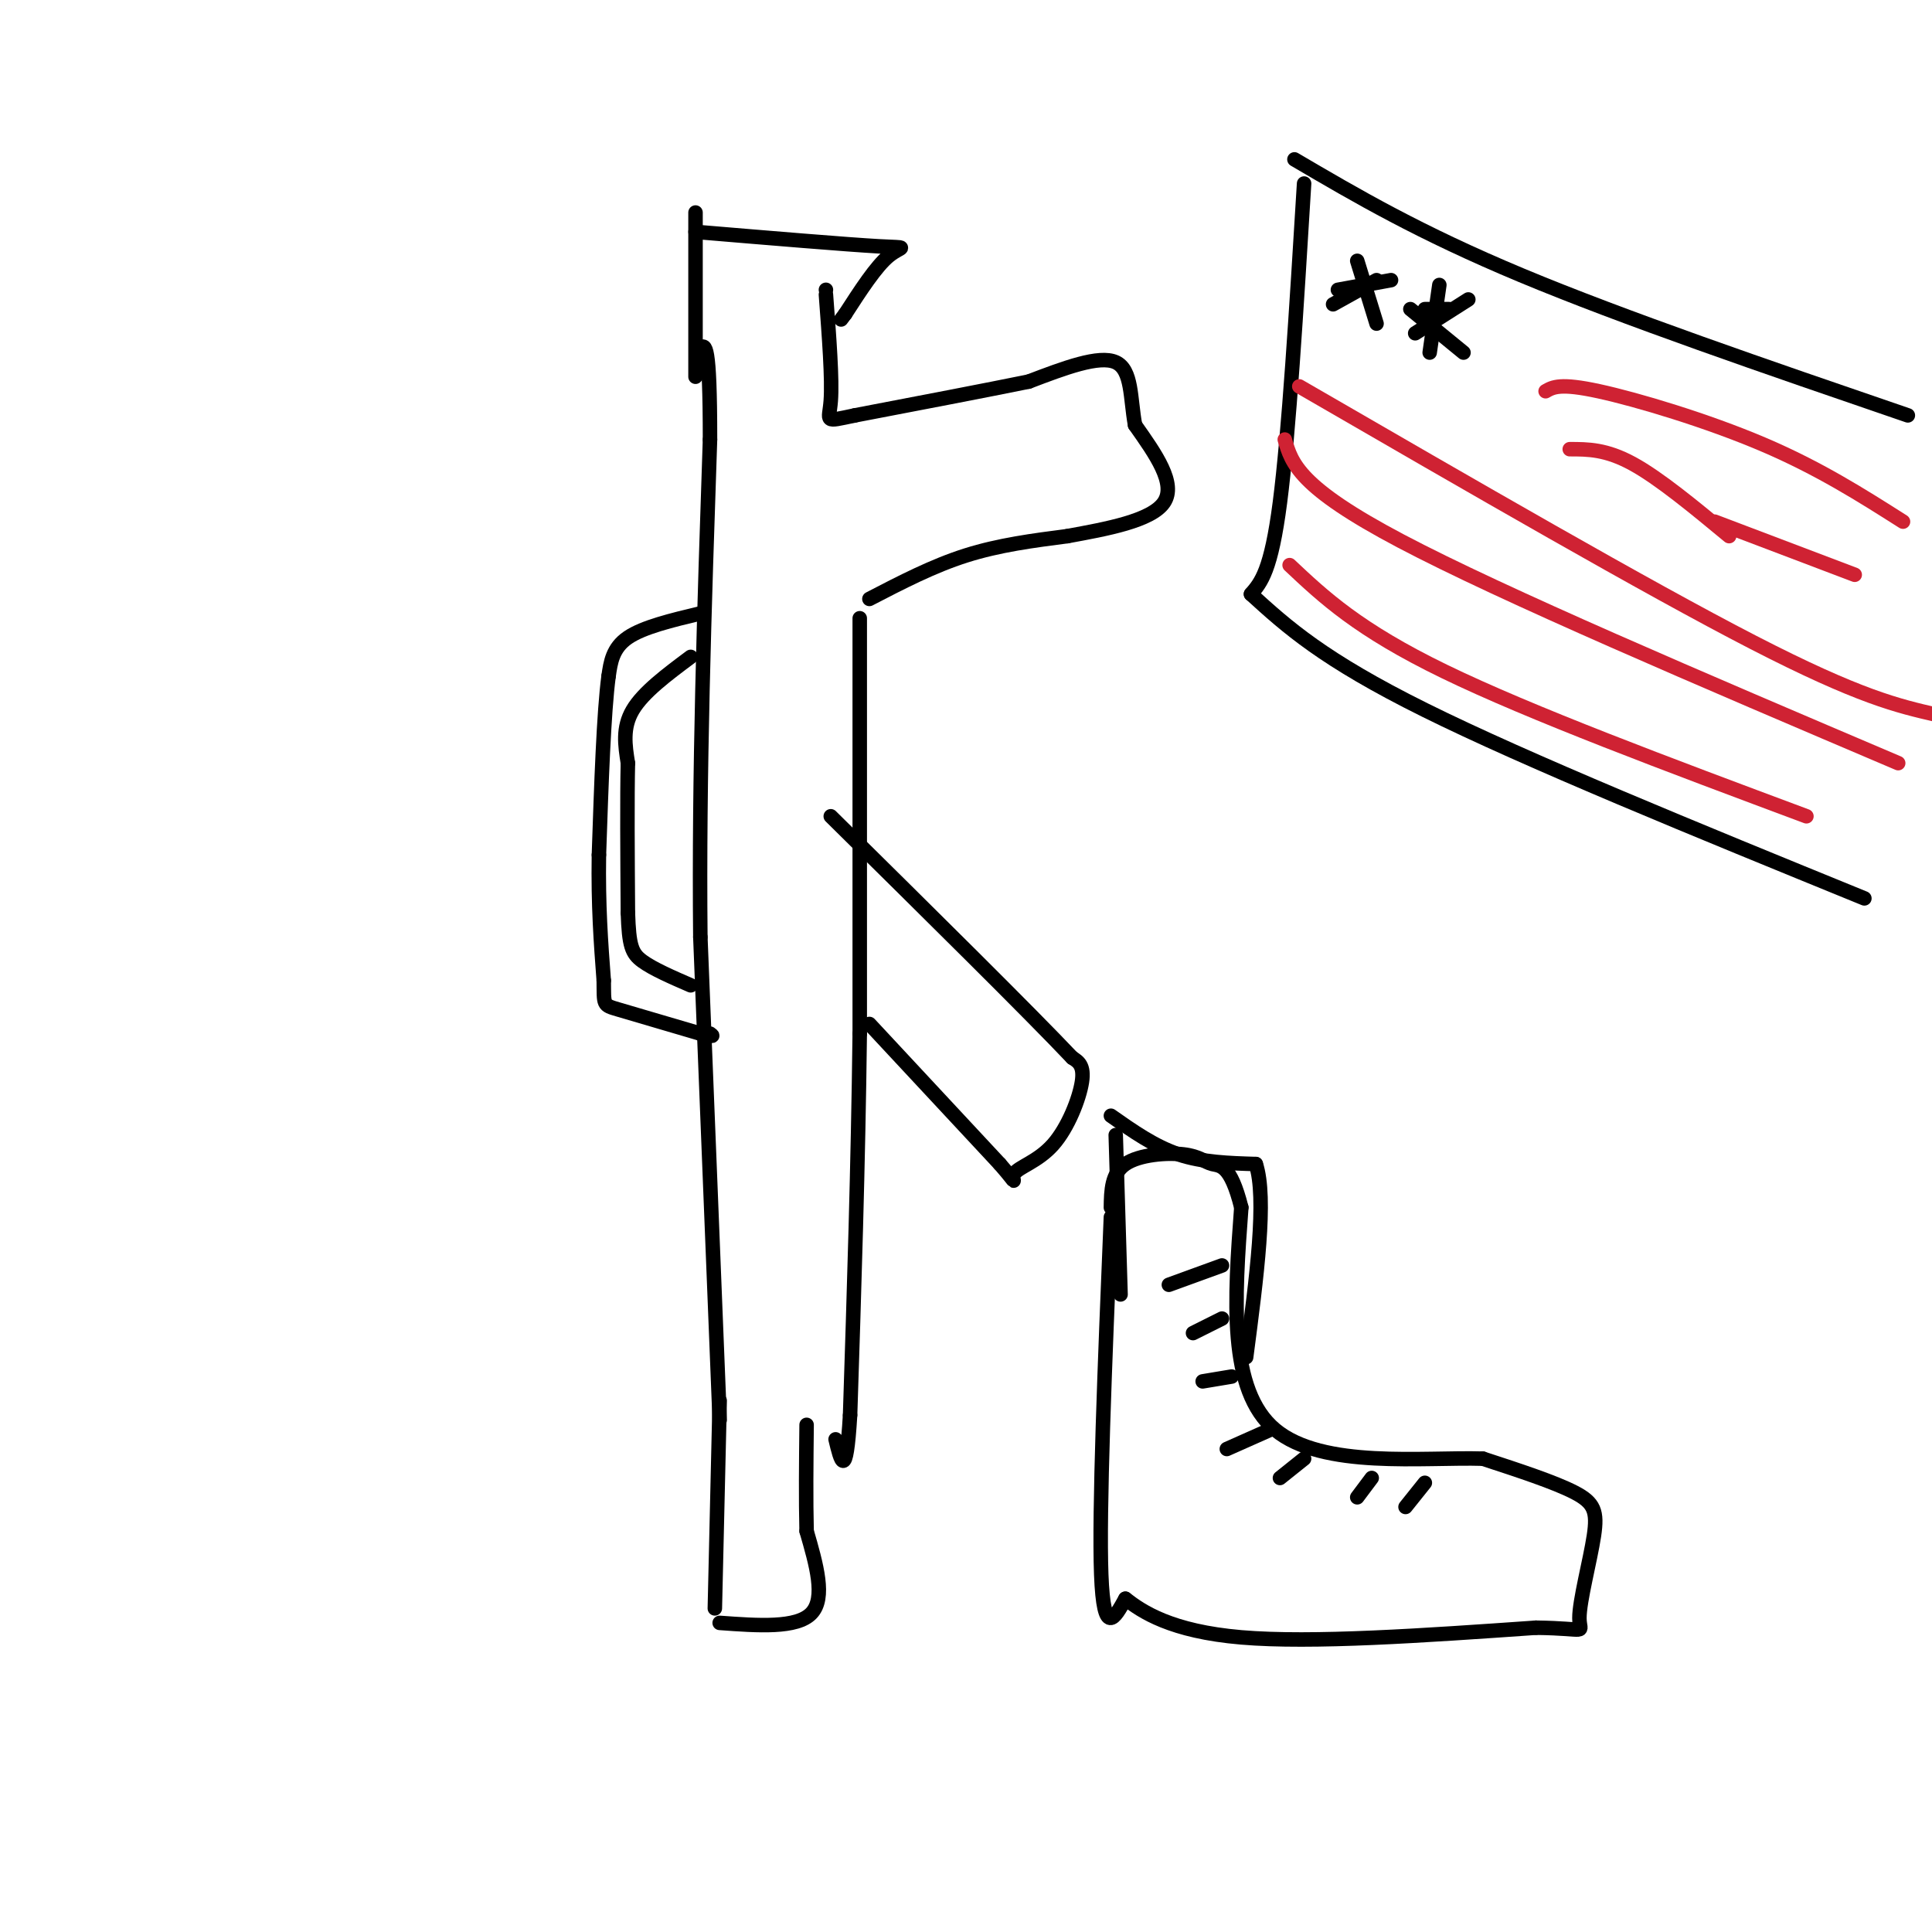 <svg viewBox='0 0 400 400' version='1.1' xmlns='http://www.w3.org/2000/svg' xmlns:xlink='http://www.w3.org/1999/xlink'><g fill='none' stroke='#000000' stroke-width='3' stroke-linecap='round' stroke-linejoin='round'><path d='M149,290c0.000,0.000 -1.000,43.000 -1,43'/><path d='M149,336c8.000,0.583 16.000,1.167 19,-2c3.000,-3.167 1.000,-10.083 -1,-17'/><path d='M167,317c-0.167,-6.500 -0.083,-14.250 0,-22'/><path d='M149,294c0.000,0.000 -4.000,-100.000 -4,-100'/><path d='M145,194c-0.333,-33.833 0.833,-68.417 2,-103'/><path d='M147,91c0.000,-20.333 -1.000,-19.667 -2,-19'/><path d='M180,124c6.583,-3.417 13.167,-6.833 20,-9c6.833,-2.167 13.917,-3.083 21,-4'/><path d='M221,111c7.978,-1.467 17.422,-3.133 20,-7c2.578,-3.867 -1.711,-9.933 -6,-16'/><path d='M235,88c-1.022,-5.556 -0.578,-11.444 -4,-13c-3.422,-1.556 -10.711,1.222 -18,4'/><path d='M213,79c-9.000,1.833 -22.500,4.417 -36,7'/><path d='M177,86c-6.667,1.400 -5.333,1.400 -5,-3c0.333,-4.400 -0.333,-13.200 -1,-22'/><path d='M171,60c0.000,0.000 0.000,0.000 0,0'/><path d='M144,44c0.000,0.000 0.000,34.000 0,34'/><path d='M144,48c15.622,1.311 31.244,2.622 38,3c6.756,0.378 4.644,-0.178 2,2c-2.644,2.178 -5.822,7.089 -9,12'/><path d='M175,65c-1.500,2.000 -0.750,1.000 0,0'/><path d='M145,127c-5.917,1.417 -11.833,2.833 -15,5c-3.167,2.167 -3.583,5.083 -4,8'/><path d='M126,140c-1.000,7.500 -1.500,22.250 -2,37'/><path d='M124,177c-0.167,10.500 0.417,18.250 1,26'/><path d='M125,203c0.067,5.156 -0.267,5.044 3,6c3.267,0.956 10.133,2.978 17,5'/><path d='M145,214c3.167,0.833 2.583,0.417 2,0'/><path d='M143,136c-4.917,3.667 -9.833,7.333 -12,11c-2.167,3.667 -1.583,7.333 -1,11'/><path d='M130,158c-0.167,7.000 -0.083,19.000 0,31'/><path d='M130,189c0.222,6.822 0.778,8.378 3,10c2.222,1.622 6.111,3.311 10,5'/><path d='M178,128c0.000,0.000 0.000,86.000 0,86'/><path d='M178,214c-0.333,27.500 -1.167,53.250 -2,79'/><path d='M176,293c-0.833,14.000 -1.917,9.500 -3,5'/><path d='M180,212c0.000,0.000 27.000,29.000 27,29'/><path d='M207,241c4.474,5.112 2.158,3.391 3,2c0.842,-1.391 4.842,-2.451 8,-6c3.158,-3.549 5.474,-9.585 6,-13c0.526,-3.415 -0.737,-4.207 -2,-5'/><path d='M222,219c-8.667,-9.167 -29.333,-29.583 -50,-50'/><path d='M230,252c-1.250,30.417 -2.500,60.833 -2,74c0.500,13.167 2.750,9.083 5,5'/><path d='M233,331c3.400,2.644 9.400,6.756 24,8c14.600,1.244 37.800,-0.378 61,-2'/><path d='M318,337c11.290,0.147 9.016,1.514 9,-2c-0.016,-3.514 2.226,-11.907 3,-17c0.774,-5.093 0.078,-6.884 -4,-9c-4.078,-2.116 -11.539,-4.558 -19,-7'/><path d='M307,302c-12.200,-0.378 -33.200,2.178 -43,-6c-9.800,-8.178 -8.400,-27.089 -7,-46'/><path d='M257,250c-2.260,-9.030 -4.410,-8.606 -6,-9c-1.590,-0.394 -2.620,-1.606 -6,-2c-3.380,-0.394 -9.108,0.030 -12,2c-2.892,1.970 -2.946,5.485 -3,9'/><path d='M230,231c4.500,3.167 9.000,6.333 14,8c5.000,1.667 10.500,1.833 16,2'/><path d='M260,241c2.333,7.000 0.167,23.500 -2,40'/><path d='M231,235c0.000,0.000 1.000,33.000 1,33'/><path d='M253,262c0.000,0.000 -11.000,4.000 -11,4'/><path d='M253,273c0.000,0.000 -6.000,3.000 -6,3'/><path d='M255,285c0.000,0.000 -6.000,1.000 -6,1'/><path d='M263,296c0.000,0.000 -9.000,4.000 -9,4'/><path d='M270,302c0.000,0.000 -5.000,4.000 -5,4'/><path d='M284,306c0.000,0.000 -3.000,4.000 -3,4'/><path d='M295,307c0.000,0.000 -4.000,5.000 -4,5'/><path d='M270,38c-1.583,25.917 -3.167,51.833 -5,66c-1.833,14.167 -3.917,16.583 -6,19'/><path d='M268,33c12.917,7.583 25.833,15.167 47,24c21.167,8.833 50.583,18.917 80,29'/><path d='M259,123c7.417,6.750 14.833,13.500 36,24c21.167,10.500 56.083,24.750 91,39'/><path d='M288,58c0.000,0.000 -11.000,2.000 -11,2'/><path d='M281,54c0.000,0.000 4.000,13.000 4,13'/><path d='M285,58c0.000,0.000 -9.000,5.000 -9,5'/><path d='M295,64c0.000,0.000 5.000,0.000 5,0'/><path d='M298,59c0.000,0.000 -2.000,14.000 -2,14'/><path d='M304,62c0.000,0.000 -11.000,7.000 -11,7'/><path d='M292,64c0.000,0.000 11.000,9.000 11,9'/></g>
<g fill='none' stroke='#cf2233' stroke-width='3' stroke-linecap='round' stroke-linejoin='round'><path d='M266,91c1.417,4.917 2.833,9.833 24,21c21.167,11.167 62.083,28.583 103,46'/><path d='M267,117c7.083,6.667 14.167,13.333 32,22c17.833,8.667 46.417,19.333 75,30'/><path d='M269,80c36.000,20.833 72.000,41.667 94,53c22.000,11.333 30.000,13.167 38,15'/><path d='M325,93c3.750,0.000 7.500,0.000 13,3c5.500,3.000 12.750,9.000 20,15'/><path d='M320,81c1.511,-0.867 3.022,-1.733 11,0c7.978,1.733 22.422,6.067 34,11c11.578,4.933 20.289,10.467 29,16'/><path d='M355,108c0.000,0.000 29.000,11.000 29,11'/></g>
</svg>